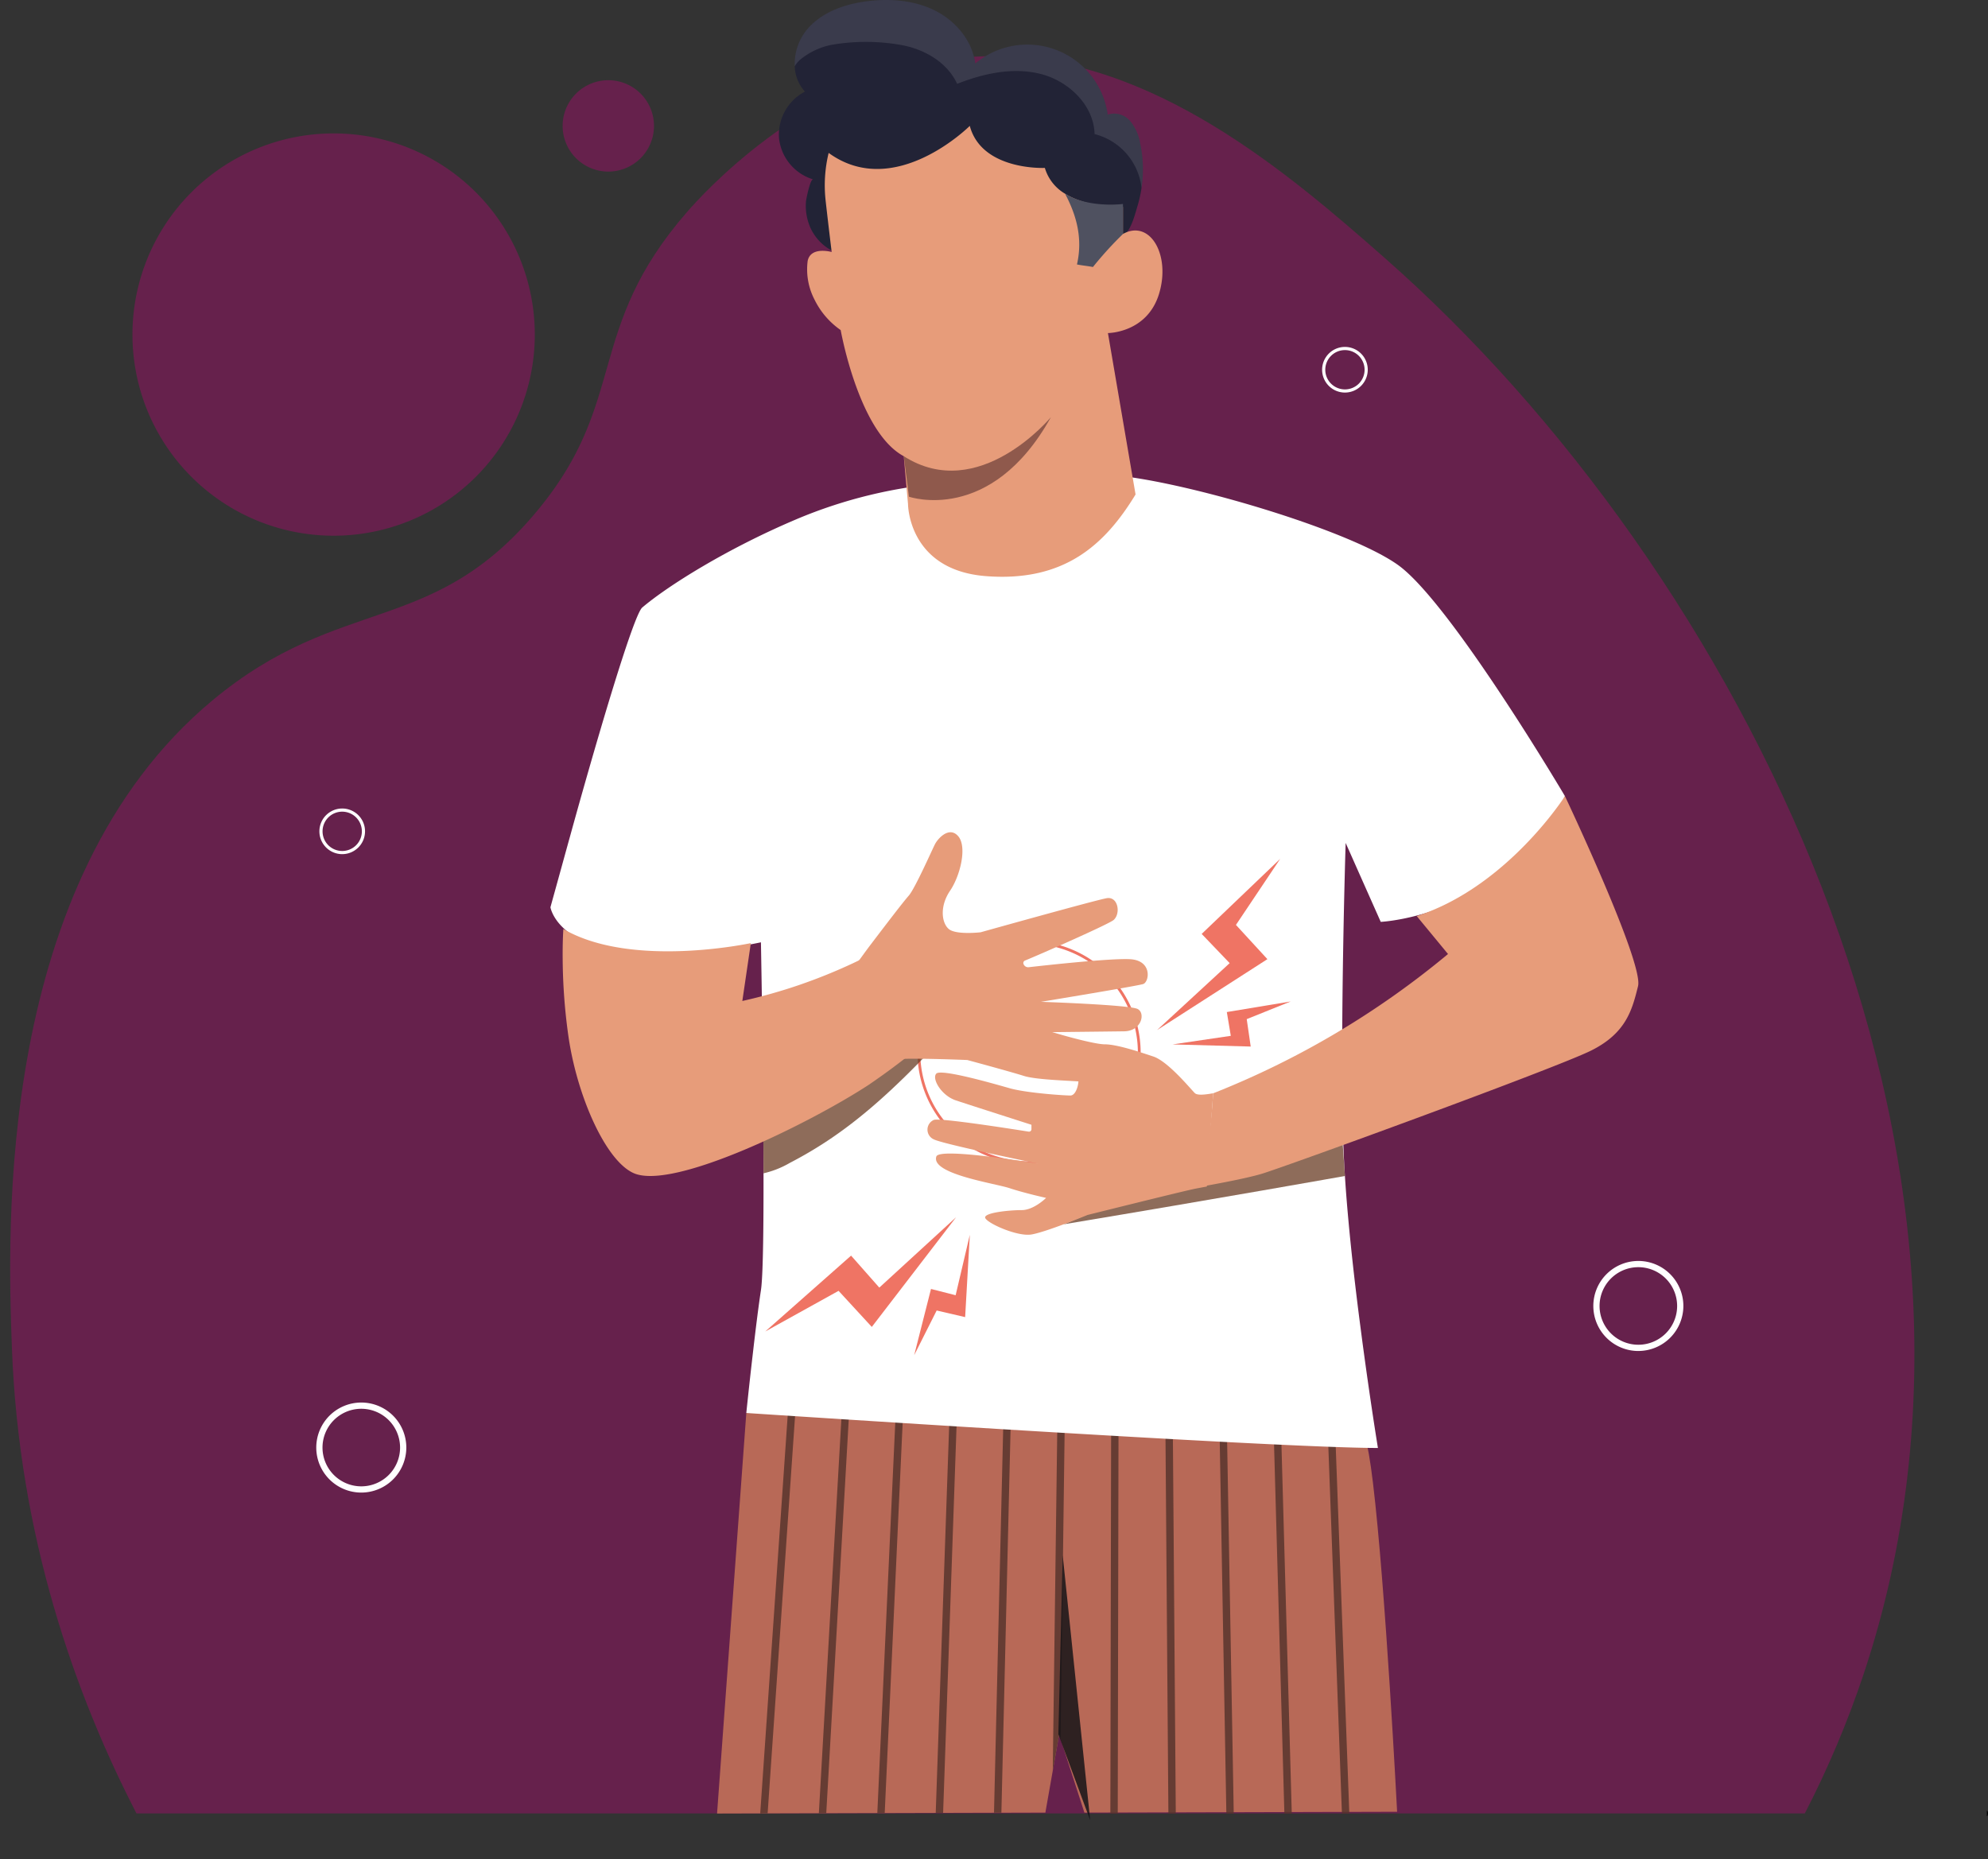 <svg id="Group_1031" data-name="Group 1031" xmlns="http://www.w3.org/2000/svg" xmlns:xlink="http://www.w3.org/1999/xlink" width="532.477" height="497.984" viewBox="0 0 532.477 497.984">
  <rect x="0" y="0" width="532.477" height="497.984" fill="#333333" stroke="none"/>
  <defs>
    <clipPath id="clip-path">
      <rect id="Rectangle_1322" data-name="Rectangle 1322" width="532.477" height="497.984" fill="none"/>
    </clipPath>
    <clipPath id="clip-path-2">
      <path id="Path_472" data-name="Path 472" d="M267.9,102.557c-37.636,6.171-64.362,36.16-68.3,40.693-27.265,31.368-15.651,50.4-39.862,79.723C131.507,257.164,107,245.352,72.594,273.959,14.248,322.469,17.7,416.66,18.827,447.31c1.863,50.8,17.064,93.247,33.372,124.838H499.053a262,262,0,0,0,15.726-37.235c46.558-139.48-33.561-295.994-128-379.21-26.122-23.019-62.54-54.277-105.005-54.276a85.68,85.68,0,0,0-13.879,1.13" transform="translate(-18.367 -101.427)" fill="none"/>
    </clipPath>
    <clipPath id="clip-path-3">
      <rect id="Rectangle_1321" data-name="Rectangle 1321" width="532.477" height="497.985" fill="none"/>
    </clipPath>
    <clipPath id="clip-path-4">
      <rect id="Rectangle_1315" data-name="Rectangle 1315" width="182.462" height="119.482" fill="none"/>
    </clipPath>
    <clipPath id="clip-path-5">
      <path id="Path_474" data-name="Path 474" d="M1303.119,2552.615l-7.831,107.285,87.934-.242,3.688-20.9,8.614,21.144h82.225s-4.7-86.924-8.614-95.539-166.017-11.746-166.017-11.746" transform="translate(-1295.288 -2552.615)" fill="none"/>
    </clipPath>
    <clipPath id="clip-path-6">
      <rect id="Rectangle_1316" data-name="Rectangle 1316" width="8.526" height="70.987" fill="none"/>
    </clipPath>
    <clipPath id="clip-path-7">
      <rect id="Rectangle_1317" data-name="Rectangle 1317" width="75.353" height="23.977" fill="none"/>
    </clipPath>
    <clipPath id="clip-path-8">
      <rect id="Rectangle_1318" data-name="Rectangle 1318" width="59.982" height="51.733" fill="none"/>
    </clipPath>
    <clipPath id="clip-path-9">
      <rect id="Rectangle_1319" data-name="Rectangle 1319" width="93.276" height="50.35" fill="none"/>
    </clipPath>
    <clipPath id="clip-path-10">
      <rect id="Rectangle_1320" data-name="Rectangle 1320" width="39.413" height="22.22" fill="none"/>
    </clipPath>
  </defs>
  <g id="Group_1030" data-name="Group 1030" clip-path="url(#clip-path)">
    <g id="Group_1007" data-name="Group 1007" transform="translate(2.723 15.04)">
      <g id="Group_1006" data-name="Group 1006" clip-path="url(#clip-path-2)">
        <path id="Path_471" data-name="Path 471" d="M499.053,572.148H52.2C35.891,540.557,20.69,498.107,18.827,447.31c-1.124-30.65-4.579-124.841,53.767-173.352,34.406-28.606,58.913-16.794,87.139-50.986,24.21-29.326,12.6-48.355,39.862-79.723,3.94-4.533,30.666-34.523,68.3-40.693,48.4-7.936,89.958,27.657,118.884,53.146,94.437,83.216,174.556,239.73,128,379.21a261.99,261.99,0,0,1-15.726,37.235" transform="translate(-18.366 -101.427)" fill="#66214c"/>
      </g>
    </g>
    <g id="Group_1029" data-name="Group 1029" transform="translate(0 -0.001)">
      <g id="Group_1028" data-name="Group 1028" clip-path="url(#clip-path-3)">
        <path id="Path_473" data-name="Path 473" d="M1477.422,2658.624l-83.762.228-6.762-20.9-3.688,20.9-87.936.242,7.831-107.287s9.326-.1,23.554-.128c45.036-.1,139.182.479,142.156,7.024.688,1.514,1.41,5.774,2.132,11.76,3.389,28.061,6.474,88.161,6.474,88.161" transform="translate(-1103.211 -2173.307)" fill="#b86957"/>
        <g id="Group_1012" data-name="Group 1012" transform="translate(192.066 378.503)" opacity="0.83">
          <g id="Group_1011" data-name="Group 1011">
            <g id="Group_1010" data-name="Group 1010" clip-path="url(#clip-path-4)">
              <g id="Group_1009" data-name="Group 1009" transform="translate(0)">
                <g id="Group_1008" data-name="Group 1008" clip-path="url(#clip-path-5)">
                  <rect id="Rectangle_1304" data-name="Rectangle 1304" width="108.106" height="1.979" transform="translate(11.506 107.998) rotate(-86.051)" fill="#55332b"/>
                  <rect id="Rectangle_1305" data-name="Rectangle 1305" width="109.167" height="1.979" transform="matrix(0.057, -0.998, 0.998, 0.057, 27.151, 109.148)" fill="#55332b"/>
                  <rect id="Rectangle_1306" data-name="Rectangle 1306" width="110.242" height="1.979" transform="translate(42.775 110.296) rotate(-87.368)" fill="#55332b"/>
                  <rect id="Rectangle_1307" data-name="Rectangle 1307" width="111.332" height="1.979" transform="translate(58.414 111.446) rotate(-88.012)" fill="#55332b"/>
                  <rect id="Rectangle_1308" data-name="Rectangle 1308" width="112.435" height="1.978" transform="translate(74.041 112.594) rotate(-88.63)" fill="#55332b"/>
                  <rect id="Rectangle_1309" data-name="Rectangle 1309" width="113.55" height="1.979" transform="translate(89.676 113.743) rotate(-89.244)" fill="#55332b"/>
                  <rect id="Rectangle_1310" data-name="Rectangle 1310" width="114.679" height="1.979" transform="matrix(0.002, -1, 1, 0.002, 105.323, 114.891)" fill="#55332b"/>
                  <rect id="Rectangle_1311" data-name="Rectangle 1311" width="1.979" height="115.82" transform="translate(120.059 0.223) rotate(-0.441)" fill="#55332b"/>
                  <rect id="Rectangle_1312" data-name="Rectangle 1312" width="1.979" height="116.973" transform="translate(134.505 0.233) rotate(-1.018)" fill="#55332b"/>
                  <rect id="Rectangle_1313" data-name="Rectangle 1313" width="1.979" height="118.137" transform="matrix(1, -0.028, 0.028, 1, 148.952, 0.243)" fill="#55332b"/>
                  <rect id="Rectangle_1314" data-name="Rectangle 1314" width="1.979" height="119.313" transform="matrix(0.999, -0.037, 0.037, 0.999, 163.398, 0.252)" fill="#55332b"/>
                </g>
              </g>
            </g>
          </g>
        </g>
        <g id="Group_1015" data-name="Group 1015" transform="translate(283.479 416.616)" opacity="0.83">
          <g id="Group_1014" data-name="Group 1014">
            <g id="Group_1013" data-name="Group 1013" clip-path="url(#clip-path-6)">
              <path id="Path_475" data-name="Path 475" d="M1911.783,2857.584l1.166-47.938,7.36,70.987Z" transform="translate(-1911.783 -2809.646)" fill="#121216"/>
            </g>
          </g>
        </g>
        <path id="Path_476" data-name="Path 476" d="M1266,943.5c-15.664,32.1-49.336,33.669-49.336,33.669L1214.9,973.2l-1.443-3.244-.835-1.878-1.408-3.169-1.163-2.613-1.429-3.227-1.357-3.045s-1.564,49.333-.632,80.161c.383,12.806,2.05,29.119,3.866,43.807q.248,1.988.5,3.942.228,1.745.449,3.445.259,2,.521,3.932c.221,1.619.435,3.2.646,4.715.19,1.36.373,2.679.556,3.945,1.54,10.791,2.737,18.125,2.737,18.125-27.707,0-169.175-9.372-169.175-9.372s.6-5.858,1.405-12.951c.148-1.281.3-2.6.456-3.939.148-1.315.307-2.644.466-3.963s.321-2.651.483-3.928c.228-1.829.462-3.576.68-5.16.148-1.063.29-2.05.428-2.948.042-.273.08-.6.121-.974.456-4.542.594-16.341.57-30.045v-.293c-.007-5.744-.042-11.816-.09-17.822-.193-22.488-.6-44.055-.6-44.055-53.251,10.963-56.381-9.392-56.381-9.392s.3-1.094.835-3.031c.263-.939.577-2.078.939-3.386.2-.732.418-1.516.649-2.347.286-1.049.6-2.164.925-3.359.307-1.1.621-2.254.956-3.459.3-1.077.6-2.192.925-3.338,6.406-23.279,16.893-59.274,19.361-61.373,6.9-5.868,22.917-15.875,41.27-23.634a127.623,127.623,0,0,1,40.148-9.713c14.225-1.07,32.133-2.261,41.211-2.261,16.448,0,65.781,14.094,79.881,24.276,8.391,6.058,22.6,26.824,32.74,42.64.729,1.143,1.439,2.254,2.123,3.334.511.808,1.008,1.6,1.488,2.365q1.155,1.833,2.178,3.493c.425.687.835,1.346,1.225,1.978.815,1.322,1.539,2.513,2.168,3.548,1.719,2.824,2.713,4.508,2.713,4.508" transform="translate(-846.838 -730.226)" fill="#fff"/>
        <g id="Group_1018" data-name="Group 1018" transform="translate(284.882 303.981)" opacity="0.76">
          <g id="Group_1017" data-name="Group 1017">
            <g id="Group_1016" data-name="Group 1016" clip-path="url(#clip-path-7)">
              <path id="Path_477" data-name="Path 477" d="M1996.59,2061.075s-33.246,5.934-75.354,12.944l24.529-10.279,50.055-13.7Z" transform="translate(-1921.237 -2050.042)" fill="#6b3e26"/>
            </g>
          </g>
        </g>
        <path id="Path_478" data-name="Path 478" d="M1687.208,1759.592a29.884,29.884,0,1,1,29.883-29.884,29.918,29.918,0,0,1-29.883,29.884m0-59.026a29.142,29.142,0,1,0,29.142,29.142,29.175,29.175,0,0,0-29.142-29.142" transform="translate(-1411.576 -1447.773)" fill="#ef7464"/>
        <path id="Path_479" data-name="Path 479" d="M1746.928,1868.16c-1.3-1.308-7.182-8.49-11.1-9.794s-9.794-3.268-13.062-3.268-16.977-3.916-19.589-5.223-8.491,2.612-3.919,6.531,15.674,4.571,16.326,6.531-.277,5.863-1.96,5.875c-1.456.012-11.754-.652-16.325-1.96s-18.285-5.223-19.589-3.915,1.3,5.875,5.223,7.183,20.245,6.531,20.245,6.531v1.184a.659.659,0,0,1-.763.652c-4.117-.656-23.607-3.725-25.361-3.144a2.843,2.843,0,0,0,0,5.228c2.55,1.271,26.854,6.275,28.038,6.519-1.233-.206-26.54-4.435-27.382-1.948-1.6,4.7,15.669,7.183,19.589,8.487s9.8,2.612,9.8,2.612-3.268,3.267-6.531,3.267-9.8.652-9.8,1.96,8.491,5.223,12.41,4.571,15.018-5.227,15.018-5.227,25.472-6.358,28.735-7.01c.826-.165,1.946-.372,3.23-.61.32-8.335,1.173-16.677,1.683-24.985-2.19.389-4.241.625-4.913-.047" transform="translate(-1426.91 -1575.356)" fill="#e79c7a"/>
        <path id="Path_480" data-name="Path 480" d="M2273.322,1438.29s-.158.247-.465.7c-2.736,4.027-17.409,24.375-39.242,31.42l5.027,6.09,3.359,4.076a231.083,231.083,0,0,1-62.908,37.316c-.612,9.963-1.751,14.814-2.135,24.809,4.548-.843,10.827-2.014,14.922-3.182,5.481-1.568,79.092-28.4,88.492-33.1s10.963-10.963,12.527-17.232-19.577-50.9-19.577-50.9" transform="translate(-1854.157 -1225.02)" fill="#e79c7a"/>
        <g id="Group_1021" data-name="Group 1021" transform="translate(204.412 262.566)" opacity="0.76">
          <g id="Group_1020" data-name="Group 1020">
            <g id="Group_1019" data-name="Group 1019" clip-path="url(#clip-path-8)">
              <path id="Path_481" data-name="Path 481" d="M1431.94,1780.336c-18.916,21.063-31.187,31.535-46.254,39.351a25.218,25.218,0,0,1-7.042,2.789c-.007-5.744-.041-11.815-.09-17.822q14.834-10.283,30.455-19.368c4.335-2.52,10.224-5.968,17.759-9.8,10.079-5.119,11.3-4.984,11.643-4.56.887,1.115-3.138,5.692-6.472,9.406" transform="translate(-1378.554 -1770.742)" fill="#6b3e26"/>
            </g>
          </g>
        </g>
        <path id="Path_482" data-name="Path 482" d="M1080.108,1693.1a143.172,143.172,0,0,1-15.648,4.43q1.117-7.6,2.233-15.19l.03-.307s-31.88,6.9-50.2-3.785c0,0-.233,3.112-.183,8.2a154.49,154.49,0,0,0,1.529,20.462c2.286,16.034,10,33.528,17.558,36.768,10.686,4.576,47.083-13.377,62.84-23.658a193.851,193.851,0,0,0,24.926-20.185c-6.486-8.117-8.8-11.969-15.949-19.426a143.793,143.793,0,0,1-27.134,12.687" transform="translate(-865.63 -1429.396)" fill="#e79c7a"/>
        <path id="Path_483" data-name="Path 483" d="M74.8,23.181c-2.469,0-23.936,10.045-23.936,10.045S71.854,17.787,73.091,16.555s-.62-6.8-6.175-4.326c-4.822,2.145-19.409,11.725-23.183,14.223a1.326,1.326,0,0,1-1.669-.168.706.706,0,0,1-.208-.5.693.693,0,0,1,.172-.46C44.646,22.3,57.68,6.386,58.268,4.821c.92-2.449-1.853-6.175-4.322-4.322S28.01,23.962,28.01,23.962s-5.559,3.706-8.028,3.089-4.938-4.322-4.322-9.264S14.4,5.2,11.014,3.777,6.4,6.674,6.4,8.527s.62,12.966,0,15.435S4.543,33.226,3.31,40.017C2.144,46.428,2.077,50.088,0,52.034,5.781,58.066,10.7,64.895,15.949,71.46c3.505-3.389,6.211-6.056,7.122-6.739,2.469-1.853,17.288-8.648,17.288-8.648S52.093,53.6,55.8,52.988s12.97-5.158,14.823-5.775,4.322-4.726,1.232-4.726S60.785,44.772,57.035,44.96a24.465,24.465,0,0,1-8.648-1.237s22.754-11.9,25.936-13.586c4.074-2.153,2.941-6.955.472-6.955" transform="matrix(0.891, 0.454, -0.454, 0.891, 248.582, 215.665)" fill="#e79c7a"/>
        <path id="Path_484" data-name="Path 484" d="M1406.913,37.059a12.981,12.981,0,0,0,9.161,11c-.812-.225-1.906,5.365-1.947,5.944a14.557,14.557,0,0,0,1.07,6.724c1.745,4.175,6.1,7.8,10.826,7.4,5.647-.474,7.006-5.976,10.577-9.427a32.482,32.482,0,0,1,36.059-6.29c4.408,2,8.317,4.955,12.556,7.3,3.024,1.673,11.3,5.783,14.446,2.928,1.681-1.528,2.622-5.325,3.257-7.432a33.3,33.3,0,0,0,1.086-4.858c.153-.989.257-1.979.314-2.976a33.43,33.43,0,0,0-.692-9.041,12.433,12.433,0,0,0-2.7-5.944,5.592,5.592,0,0,0-5.976-1.681,21.734,21.734,0,0,0-35.48-13.69c-.78-6.113-5.22-11.381-10.722-14.156S1436.819-.44,1430.705.3c-6.056.74-12.274,2.871-16.224,7.521a14.517,14.517,0,0,0-3.362,9.926,10.554,10.554,0,0,0,2.735,6.789,13,13,0,0,0-6.941,12.524" transform="translate(-1198.252 0.003)" fill="#222336"/>
        <g id="Group_1024" data-name="Group 1024" transform="translate(212.849 0.001)" opacity="0.11">
          <g id="Group_1023" data-name="Group 1023">
            <g id="Group_1022" data-name="Group 1022" clip-path="url(#clip-path-9)">
              <path id="Path_485" data-name="Path 485" d="M1435.473,17.746a7.113,7.113,0,0,1,1.769-2.019A19.08,19.08,0,0,1,1445.366,12a54.128,54.128,0,0,1,18.741.072c6.185,1.134,12.25,4.665,14.864,10.384,7.151-2.815,15.089-4.552,22.53-2.606s14.092,8.373,14.285,16.063a16.787,16.787,0,0,1,12.572,14.43c.153-.989.257-1.979.314-2.976a33.451,33.451,0,0,0-.692-9.041,12.435,12.435,0,0,0-2.7-5.944A5.592,5.592,0,0,0,1519.3,30.7a21.734,21.734,0,0,0-35.48-13.69c-.78-6.113-5.22-11.381-10.722-14.156S1461.172-.44,1455.058.3c-6.057.74-12.274,2.871-16.224,7.521a14.515,14.515,0,0,0-3.362,9.926" transform="translate(-1435.454 0.003)" fill="#fff"/>
            </g>
          </g>
        </g>
        <path id="Path_486" data-name="Path 486" d="M1459.72,274.068a21.3,21.3,0,0,0,6.957,8.06s.129.748.41,2.027c1.384,6.443,6.411,26.382,16.481,31.755l1.145,12.833s0,17.7,20.913,19.3,31.8-8.357,40.032-21.878l-7.4-43.237s10.456,0,13.674-10.456-2.413-20.108-9.652-16.087v-7.239s-9.177.418-15.516-3.555a11.932,11.932,0,0,1-5.4-6.9s-16.891.8-20.109-11.261c0,0-20.109,20.109-37.8,7.239a36.817,36.817,0,0,0-.8,12.87c.628,5.655,1.609,13.674,1.609,13.674s-5.63-1.609-6.434,2.413a17.6,17.6,0,0,0,1.89,10.44" transform="translate(-1241.503 -193.708)" fill="#e79c7a"/>
        <g id="Group_1027" data-name="Group 1027" transform="translate(242.065 111.746)" opacity="0.6">
          <g id="Group_1026" data-name="Group 1026">
            <g id="Group_1025" data-name="Group 1025" clip-path="url(#clip-path-10)">
              <path id="Path_487" data-name="Path 487" d="M1671.9,753.606s-19.3,23.326-39.413,10.457l1.391,10.849s21.935,7.651,38.022-21.305" transform="translate(-1632.483 -753.607)" fill="#552d2d"/>
            </g>
          </g>
        </g>
        <path id="Path_488" data-name="Path 488" d="M1927.026,368.867c1.182.265,3.1.434,4.279.692a96.761,96.761,0,0,1,8.043-8.848v-8.044s-9.177,1.223-15.516-2.751c3.145,5.88,4.77,12.122,3.193,18.95" transform="translate(-1638.567 -298.031)" fill="#4f5160"/>
        <path id="Path_489" data-name="Path 489" d="M293.237,3270.962c.41,0,.41,1.483,0,1.483" transform="translate(238.933 -2785.943)"/>
        <path id="Path_490" data-name="Path 490" d="M2123.06,1551.51l-21.031,20.111,7.495,7.823-19.442,17.931,29.551-18.994-8.426-9.172Z" transform="translate(-1780.164 -1321.451)" fill="#ef7464"/>
        <path id="Path_491" data-name="Path 491" d="M2149.717,1809.15l-17.109,2.839,1.063,6.369-15.595,2.3,20.929.572-1.068-7.345Z" transform="translate(-1804.007 -1540.888)" fill="#ef7464"/>
        <path id="Path_492" data-name="Path 492" d="M1382.232,2229.584l23-20.327,7.561,8.568,20.565-18.85-22.576,29.381-8.9-9.667Z" transform="translate(-1177.274 -1872.91)" fill="#ef7464"/>
        <path id="Path_493" data-name="Path 493" d="M1651.355,2262.932l4.5-17.732,6.6,1.679,3.8-16.188L1665,2252.74l-7.627-1.772Z" transform="translate(-1406.491 -1899.923)" fill="#ef7464"/>
        <path id="Path_494" data-name="Path 494" d="M1040.8,157.15a12.236,12.236,0,1,1-12.236-12.236A12.236,12.236,0,0,1,1040.8,157.15" transform="translate(-865.63 -123.425)" fill="#66214c"/>
        <path id="Path_495" data-name="Path 495" d="M347.039,294.888a53.882,53.882,0,1,1-53.882-53.882,53.882,53.882,0,0,1,53.882,53.882" transform="translate(-203.796 -205.269)" fill="#66214c"/>
        <path id="Path_496" data-name="Path 496" d="M2890.159,2302.062A12.058,12.058,0,1,1,2902.217,2290a12.071,12.071,0,0,1-12.059,12.058m0-22.447A10.389,10.389,0,1,0,2900.548,2290a10.4,10.4,0,0,0-10.389-10.389" transform="translate(-2451.335 -1940.17)" fill="#fff"/>
        <path id="Path_497" data-name="Path 497" d="M2394.314,638.966a6.112,6.112,0,1,1,6.112-6.112,6.118,6.118,0,0,1-6.112,6.112m0-11.377a5.265,5.265,0,1,0,5.265,5.265,5.271,5.271,0,0,0-5.265-5.265" transform="translate(-2034.079 -533.809)" fill="#fff"/>
        <path id="Path_498" data-name="Path 498" d="M583.05,1472.815a6.112,6.112,0,1,1,6.112-6.112,6.118,6.118,0,0,1-6.112,6.112m0-11.377a5.265,5.265,0,1,0,5.265,5.266,5.272,5.272,0,0,0-5.265-5.266" transform="translate(-491.39 -1244.014)" fill="#fff"/>
        <path id="Path_499" data-name="Path 499" d="M583.346,2557.837a12.059,12.059,0,1,1,12.059-12.059,12.073,12.073,0,0,1-12.059,12.059m0-22.448a10.389,10.389,0,1,0,10.389,10.389,10.4,10.4,0,0,0-10.389-10.389" transform="translate(-486.576 -2158.018)" fill="#fff"/>
      </g>
    </g>
  </g>
</svg>
